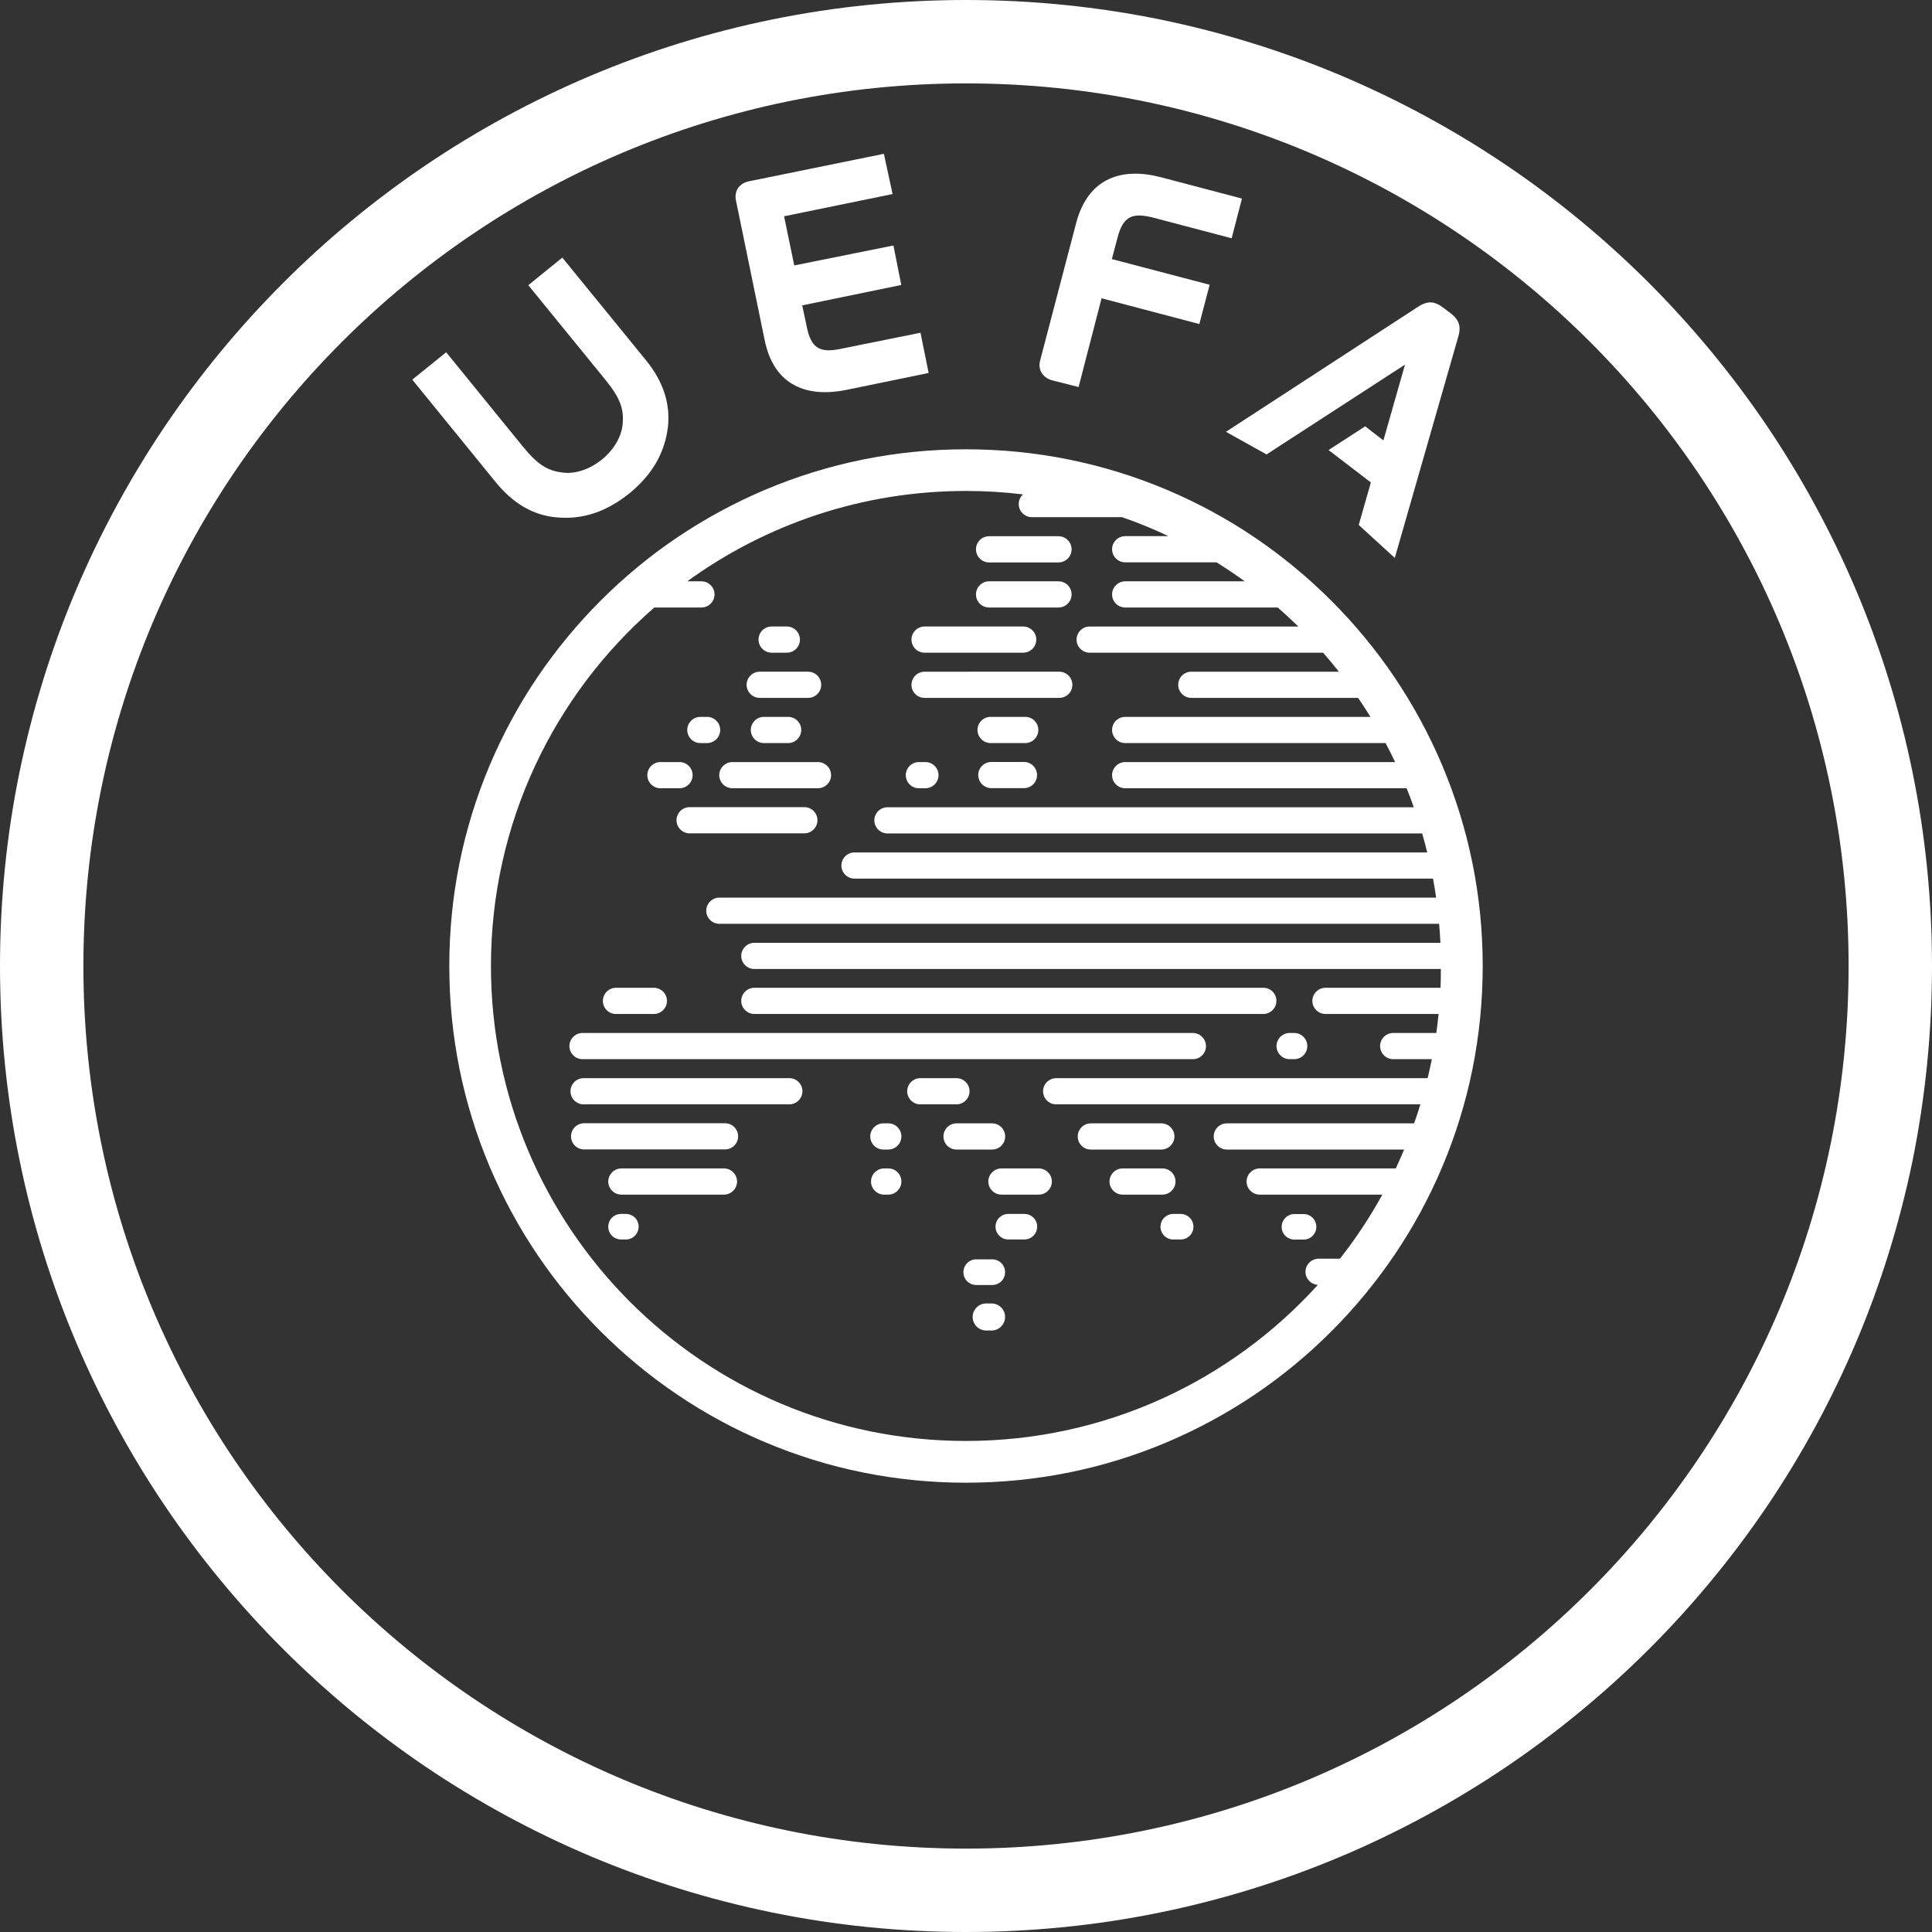<?xml version="1.0" encoding="UTF-8"?>
<!-- Generator: Adobe Illustrator 27.8.0, SVG Export Plug-In . SVG Version: 6.00 Build 0)  -->
<svg xmlns="http://www.w3.org/2000/svg" xmlns:xlink="http://www.w3.org/1999/xlink" version="1.1" id="Calque_1" x="0px" y="0px" viewBox="0 0 180 180" style="enable-background:new 0 0 180 180;" xml:space="preserve">
<rect x="0" y="0" width="180" height="180" fill="#333333" stroke="none"/>
<style type="text/css">
	.st0{fill:#FFFFFF;}
</style>
<g>
	<g>
		<path class="st0" d="M74.94,75.2H64.25c-0.67,0-1.22,0.54-1.22,1.22c0,0.67,0.55,1.22,1.22,1.22h10.69c0.67,0,1.22-0.55,1.22-1.22    C76.16,75.75,75.62,75.2,74.94,75.2"></path>
		<path class="st0" d="M101.63,107.1h6.57c0.67,0,1.22-0.55,1.22-1.22c0-0.67-0.55-1.22-1.22-1.22h-6.57    c-0.67,0-1.22,0.55-1.22,1.22C100.41,106.56,100.95,107.1,101.63,107.1"></path>
		<path class="st0" d="M71.89,60.81h1.42c0.67,0,1.22-0.55,1.22-1.22c0-0.67-0.55-1.22-1.22-1.22h-1.42c-0.68,0-1.22,0.55-1.22,1.22    C70.67,60.26,71.22,60.81,71.89,60.81"></path>
		<path class="st0" d="M108.3,108.86h-3.71c-0.67,0-1.22,0.55-1.22,1.22c0,0.67,0.55,1.22,1.22,1.22h3.71    c0.67,0,1.22-0.55,1.22-1.22C109.52,109.41,108.98,108.86,108.3,108.86"></path>
		<path class="st0" d="M70.78,65.02h4.51c0.67,0,1.22-0.54,1.22-1.22c0-0.67-0.55-1.22-1.22-1.22h-4.51c-0.67,0-1.22,0.55-1.22,1.22    C69.56,64.47,70.11,65.02,70.78,65.02"></path>
		<path class="st0" d="M65.25,69.23h0.63c0.67,0,1.22-0.55,1.22-1.22c0-0.67-0.55-1.22-1.22-1.22h-0.63c-0.67,0-1.22,0.55-1.22,1.22    C64.03,68.68,64.57,69.23,65.25,69.23"></path>
		<path class="st0" d="M71.17,66.79c-0.67,0-1.22,0.54-1.22,1.22c0,0.67,0.55,1.22,1.22,1.22h2.26c0.67,0,1.22-0.55,1.22-1.22    c0-0.68-0.55-1.22-1.22-1.22H71.17z"></path>
		<path class="st0" d="M68.24,73.44h7.96c0.68,0,1.23-0.55,1.23-1.22c0-0.67-0.55-1.22-1.23-1.22h-7.96c-0.68,0-1.23,0.55-1.23,1.22    C67.01,72.89,67.56,73.44,68.24,73.44"></path>
		<path class="st0" d="M95.4,70.99h-3.04c-0.67,0-1.22,0.55-1.22,1.22c0,0.67,0.55,1.22,1.22,1.22h3.04c0.68,0,1.22-0.55,1.22-1.22    C96.62,71.54,96.08,70.99,95.4,70.99"></path>
		<path class="st0" d="M92.15,52.4h6.47c0.67,0,1.22-0.55,1.22-1.22c0-0.67-0.55-1.22-1.22-1.22h-6.47c-0.68,0-1.22,0.54-1.22,1.22    C90.93,51.85,91.47,52.4,92.15,52.4"></path>
		<path class="st0" d="M86.14,60.81h9.19c0.67,0,1.22-0.55,1.22-1.22c0-0.67-0.55-1.22-1.22-1.22h-9.19c-0.67,0-1.22,0.55-1.22,1.22    C84.92,60.26,85.46,60.81,86.14,60.81"></path>
		<path class="st0" d="M92.15,56.6h6.47c0.67,0,1.22-0.55,1.22-1.22c0-0.67-0.55-1.22-1.22-1.22h-6.47c-0.68,0-1.22,0.55-1.22,1.22    C90.93,56.06,91.47,56.6,92.15,56.6"></path>
		<path class="st0" d="M61.53,73.44h1.78c0.67,0,1.22-0.55,1.22-1.22c0-0.67-0.55-1.22-1.22-1.22h-1.78c-0.67,0-1.22,0.55-1.22,1.22    C60.31,72.89,60.86,73.44,61.53,73.44"></path>
		<path class="st0" d="M86.14,65.02h12.55c0.67,0,1.22-0.54,1.22-1.22c0-0.67-0.55-1.22-1.22-1.22H86.14    c-0.67,0-1.22,0.55-1.22,1.22C84.92,64.47,85.46,65.02,86.14,65.02"></path>
		<path class="st0" d="M120.6,115.49h0.85c0.66,0,1.19-0.53,1.19-1.19c0-0.66-0.53-1.19-1.19-1.19h-0.85    c-0.66,0-1.19,0.53-1.19,1.19C119.4,114.95,119.94,115.49,120.6,115.49"></path>
		<path class="st0" d="M85.61,73.44h0.61c0.67,0,1.22-0.55,1.22-1.22c0-0.67-0.55-1.22-1.22-1.22h-0.61c-0.67,0-1.22,0.55-1.22,1.22    C84.39,72.89,84.93,73.44,85.61,73.44"></path>
		<path class="st0" d="M108.12,114.29c0,0.66,0.54,1.19,1.19,1.19h0.69c0.66,0,1.19-0.53,1.19-1.19s-0.54-1.19-1.19-1.19h-0.69    C108.66,113.1,108.12,113.63,108.12,114.29"></path>
		<path class="st0" d="M95.52,66.79h-3.23c-0.67,0-1.22,0.54-1.22,1.22c0,0.67,0.55,1.22,1.22,1.22h3.23c0.67,0,1.22-0.55,1.22-1.22    C96.74,67.33,96.19,66.79,95.52,66.79"></path>
		<path class="st0" d="M57.39,94.47h3.53c0.67,0,1.22-0.55,1.22-1.22c0-0.67-0.55-1.22-1.22-1.22h-3.53c-0.67,0-1.22,0.55-1.22,1.22    C56.17,93.93,56.71,94.47,57.39,94.47"></path>
		<path class="st0" d="M92.38,121.44h-0.5c-0.7,0-1.26,0.57-1.26,1.26c0,0.7,0.57,1.26,1.26,1.26h0.5c0.7,0,1.26-0.57,1.26-1.26    C93.65,122.01,93.08,121.44,92.38,121.44"></path>
		<path class="st0" d="M93.3,108.86c-0.67,0-1.22,0.55-1.22,1.22c0,0.67,0.55,1.22,1.22,1.22h3.48c0.68,0,1.22-0.55,1.22-1.22    c0-0.67-0.55-1.22-1.22-1.22H93.3z"></path>
		<path class="st0" d="M92.45,117.33h-1.5c-0.66,0-1.19,0.54-1.19,1.2c0,0.66,0.54,1.19,1.19,1.19h1.5c0.66,0,1.19-0.53,1.19-1.19    C93.65,117.87,93.11,117.33,92.45,117.33"></path>
		<path class="st0" d="M111.13,96.24h-1.18h-5.37h-6.82h-1.07h-0.11h-5.37h-4.32h-3.58h-4.78h-5.02h-5.88h-2.48H54.27    c-0.67,0-1.22,0.55-1.22,1.22c0,0.67,0.55,1.22,1.22,1.22h10.89h2.48h5.88h5.02h4.78h3.58h4.32h5.37h0.11h1.07h6.82h5.37h1.18    c0.68,0,1.22-0.55,1.22-1.22C112.35,96.79,111.81,96.24,111.13,96.24"></path>
		<path class="st0" d="M134.21,92.03h-10.72c-0.67,0-1.22,0.55-1.22,1.22c0,0.67,0.55,1.22,1.22,1.22h10.54    c-0.06,0.59-0.13,1.18-0.21,1.77h-4.02c-0.67,0-1.22,0.55-1.22,1.22c0,0.67,0.55,1.22,1.22,1.22h3.6    c-0.12,0.6-0.25,1.18-0.39,1.77h-3.35h0h-0.22h-10.37h-3.62h-2.82H98.4c-0.67,0-1.22,0.55-1.22,1.22c0,0.67,0.55,1.22,1.22,1.22    h14.22h2.82h3.62h2.25h8.34h2.68c-0.18,0.6-0.37,1.19-0.58,1.77h-0.41h-2.82h0h-14.22c-0.67,0-1.22,0.55-1.22,1.22    s0.55,1.22,1.22,1.22h14.22h2.3c-0.25,0.59-0.51,1.18-0.78,1.76h-12.68c-0.67,0-1.22,0.55-1.22,1.22c0,0.67,0.55,1.22,1.22,1.22    h11.43c-1.16,2.1-2.48,4.1-3.95,5.97h-1.99c-0.67,0-1.22,0.55-1.22,1.22c0,0.65,0.51,1.18,1.15,1.22    c-8.1,8.93-19.79,14.54-32.79,14.54c-24.44,0-44.25-19.81-44.25-44.25c0-13.33,5.89-25.28,15.22-33.4h4.39    c0.67,0,1.22-0.55,1.22-1.22c0-0.67-0.55-1.22-1.22-1.22h-1.32c7.29-5.29,16.26-8.42,25.97-8.42c1.8,0,3.57,0.11,5.31,0.32    c-0.25,0.22-0.4,0.55-0.4,0.9c0,0.67,0.55,1.22,1.22,1.22h8.4c1.48,0.51,2.92,1.1,4.33,1.77h-4.03c-0.67,0-1.22,0.55-1.22,1.22    c0,0.67,0.55,1.22,1.22,1.22h8.51c0.9,0.56,1.77,1.15,2.63,1.77h-11.14c-0.67,0-1.22,0.55-1.22,1.22c0,0.67,0.55,1.22,1.22,1.22    h14.21c0.66,0.57,1.29,1.16,1.92,1.77h-19.44c-0.67,0-1.22,0.55-1.22,1.22c0,0.67,0.55,1.22,1.22,1.22h21.75    c0.51,0.58,1,1.17,1.47,1.77h-13.75c-0.67,0-1.22,0.54-1.22,1.22c0,0.67,0.55,1.22,1.22,1.22h15.54c0.4,0.58,0.78,1.17,1.15,1.77    h-5.81h-17.04c-0.67,0-1.22,0.54-1.22,1.22c0,0.67,0.55,1.22,1.22,1.22h17.04h5.88h1.34c0.31,0.58,0.61,1.17,0.89,1.77h-8.11    h-17.04c-0.67,0-1.22,0.55-1.22,1.22c0,0.67,0.55,1.22,1.22,1.22h17.04h5.88h3.3c0.24,0.58,0.46,1.17,0.67,1.77h-11.33h0h-6.54    h-10.51h-3.63h0H82.68c-0.67,0-1.22,0.55-1.22,1.22c0,0.67,0.55,1.22,1.22,1.22h17.04h3.63h2.25h14.79h2.25h3.63h6.23    c0.17,0.58,0.33,1.17,0.47,1.77h-15.66h0h-6.53h-10.51h-3.63h0H79.61c-0.67,0-1.22,0.55-1.22,1.22c0,0.67,0.55,1.22,1.22,1.22    h17.04h3.63h2.26h14.79h2.25h3.63h10.3c0.11,0.59,0.21,1.18,0.29,1.77h-14.84h0h-14.22h-2.82h-3.63h-0.22H87.69h-3.63h-2.82h0    H67.02c-0.67,0-1.22,0.55-1.22,1.22c0,0.67,0.55,1.22,1.22,1.22h14.22h2.82h3.63h2.25h8.34h3.63h2.25h0.57h2.26h3.63h8.34h2.25    h3.62h2.82h6.43c0.05,0.59,0.09,1.17,0.12,1.77h-11.99h-14.22h-2.82h-3.63h0h-0.22H90.95h-3.63H84.5h0H70.28    c-0.67,0-1.22,0.55-1.22,1.22c0,0.67,0.55,1.22,1.22,1.22H84.5h2.82h3.63h2.25h8.34h3.63h2.25h0.57h2.25h3.63h8.34h2.25h3.63h2.82    h3.33C134.25,90.86,134.23,91.45,134.21,92.03 M134.35,71.26c-1.21-2.85-2.7-5.6-4.44-8.18c-1.72-2.55-3.7-4.94-5.88-7.12    c-2.18-2.18-4.57-4.15-7.12-5.88c-2.57-1.74-5.32-3.23-8.18-4.44C102.8,43.14,96.5,41.86,90,41.86c-6.5,0-12.8,1.27-18.74,3.78    c-2.85,1.21-5.6,2.7-8.18,4.44c-2.55,1.72-4.94,3.7-7.12,5.88c-2.18,2.18-4.15,4.57-5.88,7.12c-1.74,2.57-3.23,5.33-4.44,8.18    C43.13,77.2,41.86,83.5,41.86,90s1.27,12.8,3.78,18.74c1.21,2.85,2.7,5.61,4.44,8.18c1.72,2.55,3.7,4.94,5.88,7.12    c2.18,2.18,4.57,4.16,7.12,5.88c2.57,1.74,5.32,3.23,8.18,4.44c5.94,2.51,12.24,3.78,18.74,3.78c6.5,0,12.8-1.27,18.74-3.78    c2.85-1.21,5.6-2.7,8.18-4.44c2.55-1.72,4.94-3.7,7.12-5.88c2.18-2.18,4.15-4.57,5.88-7.12c1.74-2.57,3.23-5.32,4.44-8.18    c2.51-5.94,3.78-12.24,3.78-18.74S136.86,77.2,134.35,71.26"></path>
		<path class="st0" d="M120.58,96.24h-0.43c-0.67,0-1.22,0.55-1.22,1.22c0,0.67,0.55,1.22,1.22,1.22h0.43    c0.67,0,1.22-0.55,1.22-1.22C121.8,96.79,121.25,96.24,120.58,96.24"></path>
		<path class="st0" d="M117.7,92.03h-3.38H73.66h-3.38c-0.67,0-1.22,0.55-1.22,1.22c0,0.67,0.55,1.22,1.22,1.22h3.38h40.66h3.38    c0.67,0,1.22-0.55,1.22-1.22C118.93,92.58,118.38,92.03,117.7,92.03"></path>
		<path class="st0" d="M95.44,113.1h-1.5c-0.66,0-1.19,0.53-1.19,1.19c0,0.66,0.54,1.19,1.19,1.19h1.5c0.66,0,1.19-0.54,1.19-1.19    C96.64,113.63,96.1,113.1,95.44,113.1"></path>
		<path class="st0" d="M67.55,104.65H54.42c-0.67,0-1.22,0.55-1.22,1.22c0,0.67,0.55,1.22,1.22,1.22h13.13    c0.67,0,1.22-0.55,1.22-1.22C68.77,105.2,68.22,104.65,67.55,104.65"></path>
		<path class="st0" d="M93.65,105.88c0-0.67-0.55-1.22-1.22-1.22h-3.31c-0.68,0-1.22,0.55-1.22,1.22s0.54,1.22,1.22,1.22h3.31    C93.1,107.1,93.65,106.56,93.65,105.88"></path>
		<path class="st0" d="M58.31,113.1h-0.45c-0.66,0-1.19,0.53-1.19,1.19c0,0.66,0.53,1.19,1.19,1.19h0.45c0.66,0,1.19-0.54,1.19-1.19    C59.51,113.63,58.97,113.1,58.31,113.1"></path>
		<path class="st0" d="M73.54,100.45H54.37c-0.67,0-1.22,0.55-1.22,1.22c0,0.67,0.55,1.22,1.22,1.22h19.17    c0.67,0,1.22-0.55,1.22-1.22C74.76,101,74.22,100.45,73.54,100.45"></path>
		<path class="st0" d="M67.45,108.86h-9.56c-0.67,0-1.22,0.55-1.22,1.22c0,0.67,0.55,1.22,1.22,1.22h9.56    c0.67,0,1.22-0.55,1.22-1.22C68.67,109.41,68.12,108.86,67.45,108.86"></path>
		<path class="st0" d="M90.33,101.67c0-0.67-0.55-1.22-1.22-1.22h-3.37c-0.67,0-1.22,0.55-1.22,1.22c0,0.67,0.55,1.22,1.22,1.22    h3.37C89.78,102.89,90.33,102.34,90.33,101.67"></path>
		<path class="st0" d="M82.76,108.86h-0.39c-0.67,0-1.22,0.55-1.22,1.22c0,0.67,0.55,1.22,1.22,1.22h0.39    c0.67,0,1.22-0.55,1.22-1.22C83.98,109.41,83.44,108.86,82.76,108.86"></path>
		<path class="st0" d="M82.76,104.66H82.3c-0.67,0-1.22,0.55-1.22,1.22c0,0.67,0.55,1.22,1.22,1.22h0.46c0.67,0,1.22-0.55,1.22-1.22    C83.98,105.21,83.44,104.66,82.76,104.66"></path>
		<path class="st0" d="M129.95,51.98l5.89-20.53c0.23-0.74,0.3-1.48-0.63-2.22l-0.81-0.61c-0.96-0.72-1.65-0.45-2.31-0.02    l-17.87,11.63l3.78,2.11l12.9-8.37l-2.01,7.06l-1.7-1.31l-3.41,2.21l3.94,3.02l-1.13,3.96L129.95,51.98z"></path>
		<path class="st0" d="M56.06,42.83c-1.09,0.87-2.42,1.35-3.61,1.2c-1.46-0.16-2.38-0.76-3.78-2.48l-7.1-8.73l-3.16,2.55l7.78,9.56    c1.65,2.01,3.5,3.08,5.65,3.27c2.46,0.23,4.64-0.51,6.81-2.24c2.14-1.77,3.28-3.76,3.58-6.18c0.23-2.18-0.42-4.21-2.04-6.21    l-7.8-9.57l-3.17,2.57l7.13,8.75c1.4,1.71,1.8,2.74,1.66,4.2C57.9,40.72,57.17,41.93,56.06,42.83"></path>
		<path class="st0" d="M107.42,20.27l7.33,1.93l0.96-3.7l-7.56-1.99c-3.5-0.91-6.75-0.06-7.89,4.28l-3.35,12.78    c-0.24,0.89,0.25,1.62,1.1,1.86l2.48,0.63l2.14-8.27l9.11,2.4l0.96-3.66l-9.11-2.39l0.5-1.9C104.63,20.1,105.5,19.8,107.42,20.27"></path>
		<path class="st0" d="M82.35,14.33l-12.57,2.56c-0.87,0.18-1.4,0.85-1.21,1.8l2.66,12.94c0.88,4.43,4.1,5.42,7.65,4.69l7.64-1.57    l-0.76-3.75l-7.43,1.5c-1.89,0.39-2.77,0.02-3.18-2.13l-0.41-1.92l9.23-1.9l-0.73-3.68l-9.24,1.86l-0.95-4.58l10.11-2.07    L82.35,14.33z"></path>
		<path class="st0" d="M90,0c-6.1,0-12.2,0.61-18.13,1.83C66.09,3.01,60.4,4.78,54.97,7.08c-5.33,2.26-10.48,5.05-15.29,8.3    c-4.76,3.22-9.24,6.91-13.31,10.99c-4.07,4.07-7.77,8.55-10.99,13.32c-3.25,4.81-6.04,9.96-8.3,15.29    c-2.3,5.43-4.06,11.12-5.25,16.9C0.61,77.8,0,83.9,0,90c0,6.1,0.61,12.2,1.83,18.13c1.18,5.78,2.95,11.47,5.25,16.9    c2.26,5.34,5.05,10.48,8.3,15.29c3.22,4.76,6.91,9.24,10.99,13.31c4.07,4.07,8.55,7.77,13.31,10.99c4.81,3.25,9.96,6.04,15.29,8.3    c5.44,2.3,11.12,4.06,16.91,5.25C77.8,179.39,83.9,180,90,180s12.2-0.61,18.13-1.83c5.78-1.18,11.47-2.95,16.91-5.25    c5.33-2.26,10.48-5.05,15.29-8.3c4.76-3.22,9.24-6.92,13.32-10.99c4.07-4.07,7.77-8.55,10.99-13.31c3.25-4.81,6.04-9.96,8.3-15.29    c2.3-5.43,4.06-11.12,5.25-16.9C179.39,102.2,180,96.1,180,90c0-6.1-0.61-12.2-1.83-18.13c-1.18-5.78-2.95-11.47-5.25-16.9    c-2.26-5.33-5.05-10.48-8.3-15.29c-3.22-4.76-6.92-9.24-10.99-13.32c-4.07-4.07-8.55-7.77-13.32-10.99    c-4.81-3.25-9.96-6.04-15.29-8.3c-5.44-2.3-11.12-4.06-16.91-5.25C102.2,0.61,96.1,0,90,0 M90,7.77    c45.41,0,82.23,36.82,82.23,82.23S135.41,172.23,90,172.23S7.77,135.41,7.77,90S44.59,7.77,90,7.77"></path>
	</g>
</g>
</svg>
